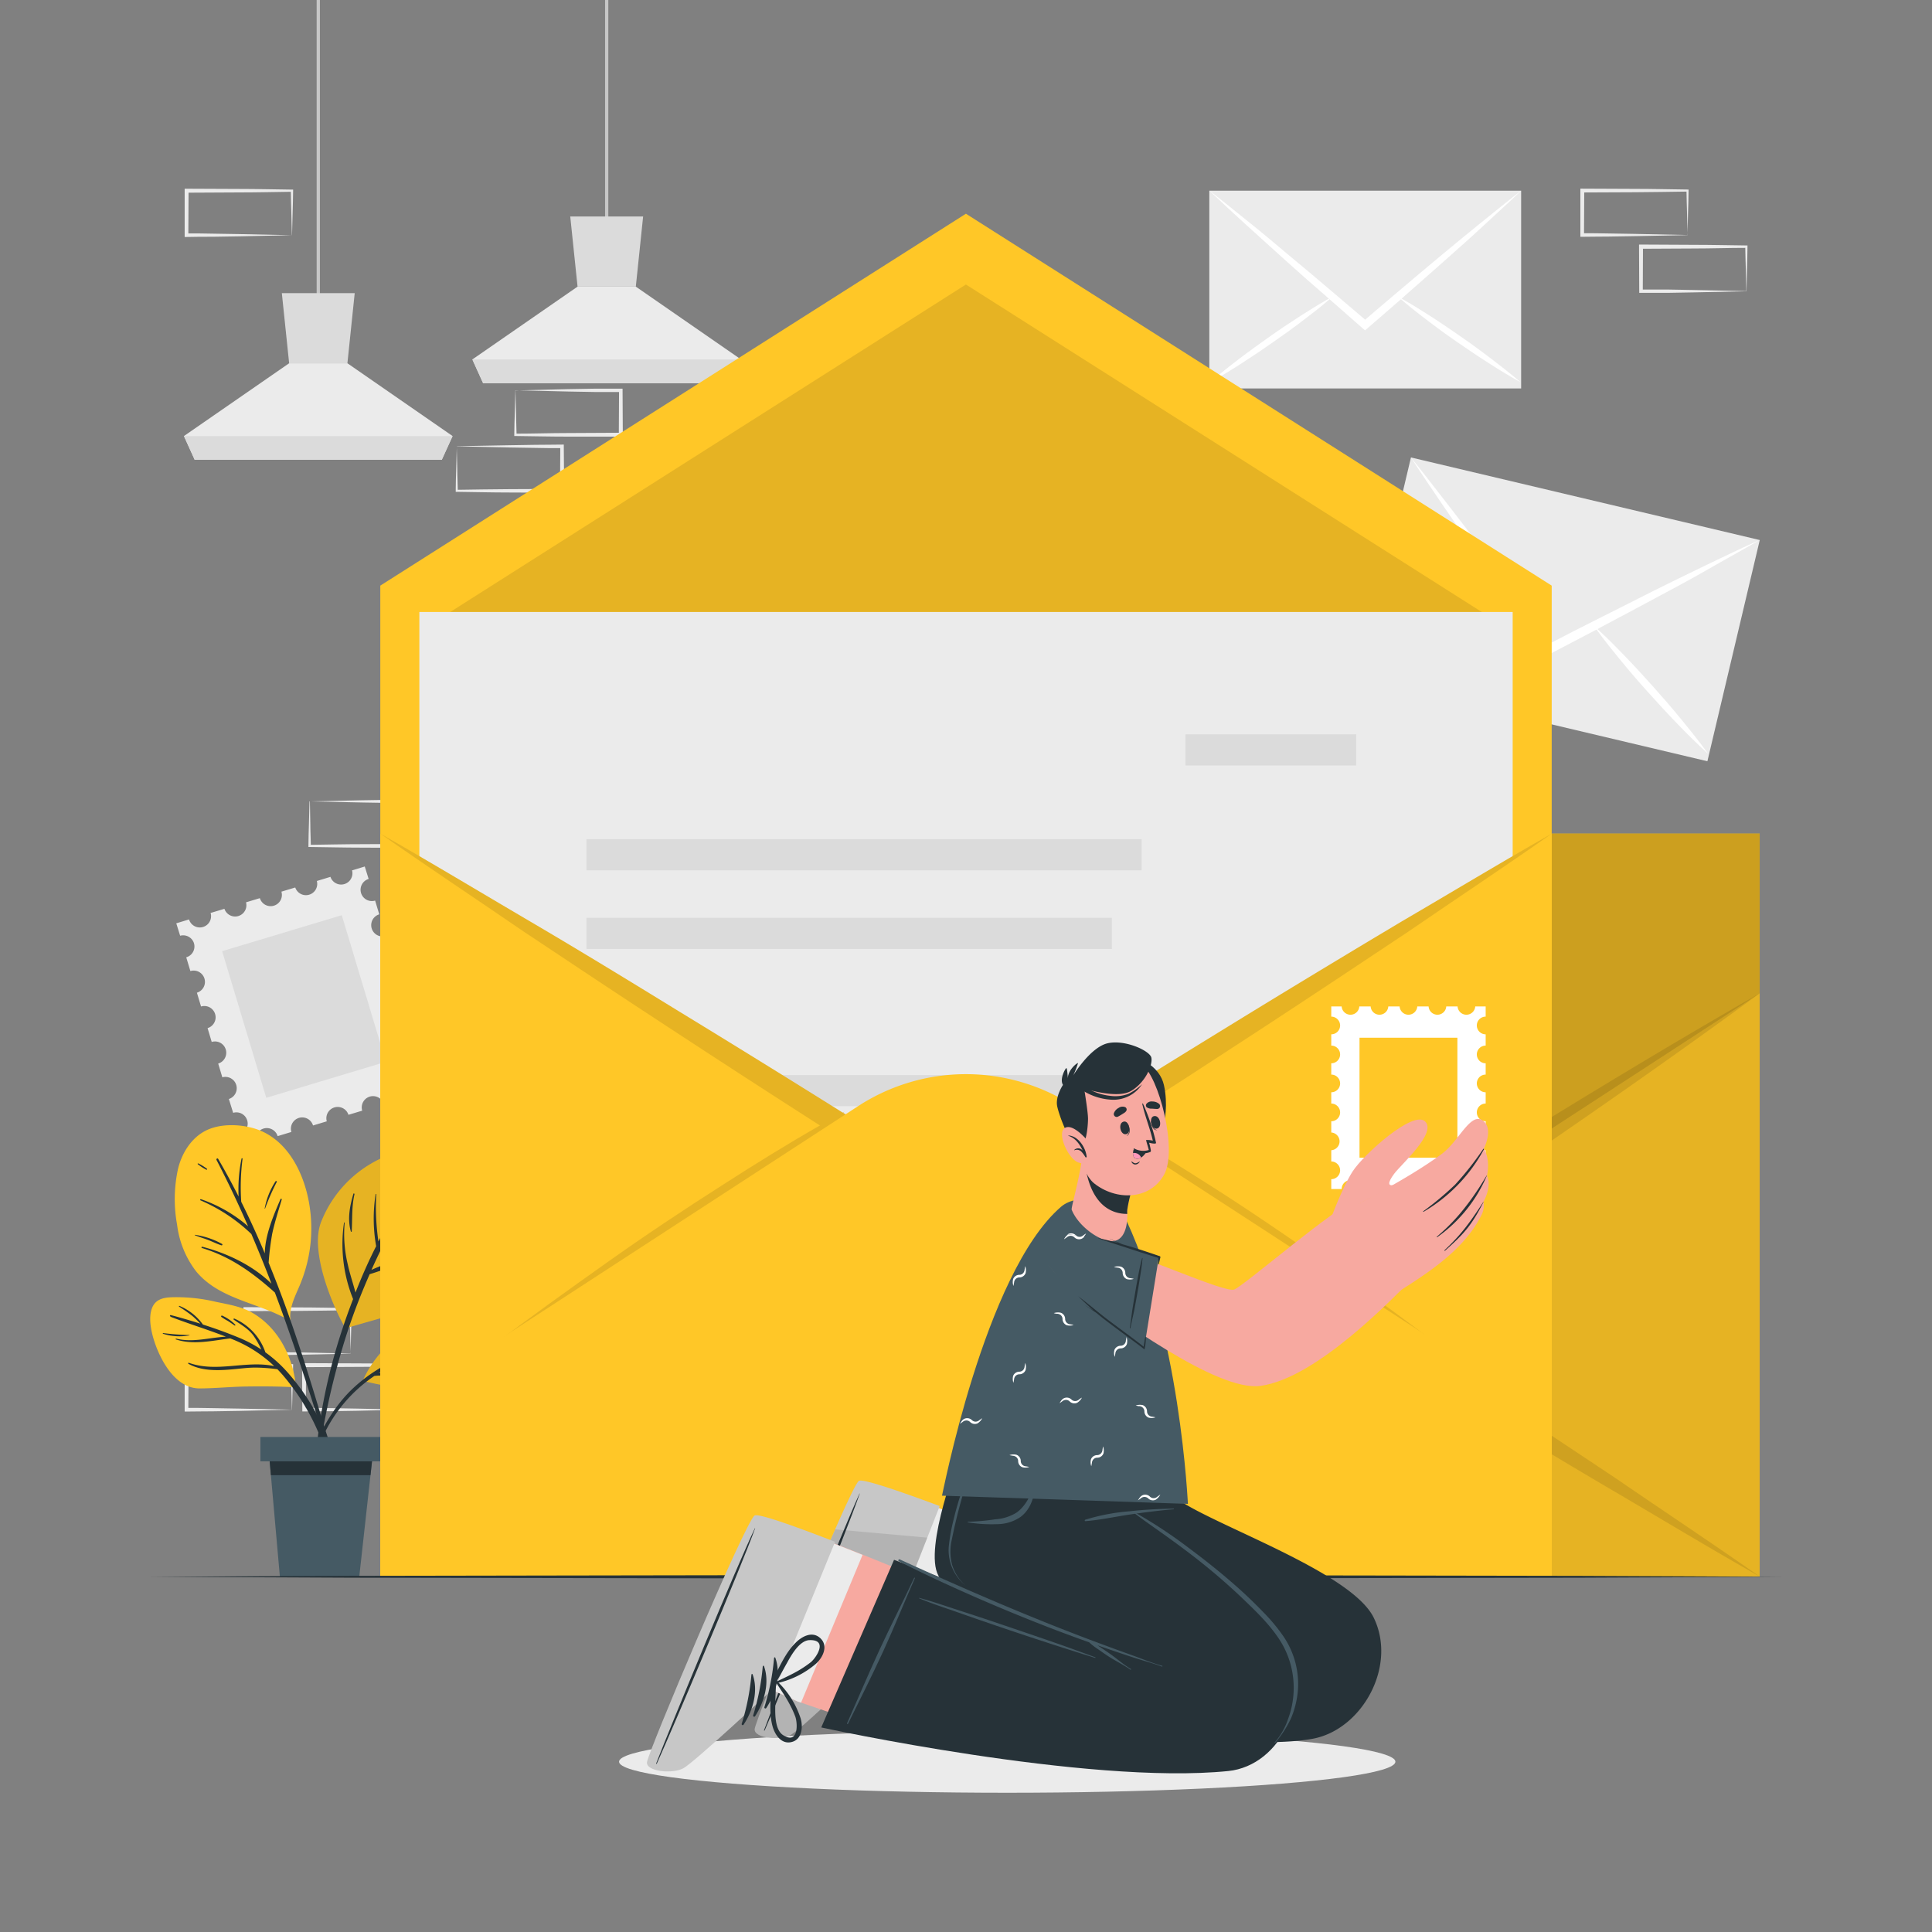 <svg xmlns="http://www.w3.org/2000/svg" viewBox="0 0 500 500"><rect x="0" y="0" width="500" height="500" fill="#808080" stroke="none"/><g id="freepik--background-complete--inject-2"><path d="M90.6,344.51c0-1.92-.11-3.82-.13-5.7l.28.28c-4.54.05-9.09.16-13.63.17l-13.63.06.51-.51,0,11.52-.46-.46c2.24,0,4.48,0,6.74.06L77,350l13.75.29Zm-13.36,6.1-6.86.12c-2.29,0-4.59,0-6.89.06H63v-.46L63,338.81v-.52h.52l13.63.07c4.54,0,9.09.11,13.63.17H91v.28c0,1.95-.09,3.9-.13,5.82l-.15,5.7Z" style="fill:#ebebeb"></path><path d="M75.4,359c-.05-1.92-.12-3.81-.14-5.7l.28.28c-4.54.06-9.08.17-13.63.17l-13.63.07.52-.52-.06,11.52-.46-.46c2.25,0,4.49,0,6.74.06l6.77.12,13.75.28ZM62,365.14l-6.86.11c-2.29.05-4.59,0-6.89.06h-.46v-.47l0-11.52v-.51h.52l13.63.06c4.55,0,9.09.12,13.63.17h.29v.27c0,2-.09,3.9-.13,5.82l-.15,5.7Z" style="fill:#ebebeb"></path><path d="M105.81,359c0-1.92-.12-3.81-.14-5.7l.29.28c-4.55.06-9.09.17-13.63.17l-13.63.07.51-.52-.06,11.52-.45-.46c2.24,0,4.48,0,6.73.06l6.78.12,13.75.28Zm-13.37,6.11-6.85.11c-2.29.05-4.6,0-6.89.06h-.46v-.47l-.06-11.52v-.51h.52l13.63.06c4.54,0,9.08.12,13.63.17h.28v.27c0,2-.09,3.9-.14,5.82l-.14,5.7Z" style="fill:#ebebeb"></path><path d="M451.81,359c-.05-1.92-.12-3.81-.14-5.7l.28.28c-4.54.06-9.09.17-13.63.17l-13.63.07.51-.52-.05,11.52-.46-.46c2.25,0,4.49,0,6.74.06l6.77.12,13.75.28Zm-13.37,6.11-6.86.11c-2.29.05-4.59,0-6.89.06h-.46v-.47l-.05-11.52v-.51h.52l13.63.06c4.54,0,9.09.12,13.63.17h.29v.27c0,2-.09,3.9-.13,5.82l-.15,5.7Z" style="fill:#ebebeb"></path><path d="M436.6,55c-.05-1.92-.12-3.81-.14-5.7l.28.28c-4.54.05-9.08.16-13.63.17l-13.63.06.52-.51-.06,11.52-.46-.46c2.25,0,4.49,0,6.74.06l6.78.11,13.74.29Zm-13.37,6.11-6.85.11c-2.3.05-4.6,0-6.9.06H409v-.46L409,49.34v-.52h.51l13.63.06c4.55,0,9.09.12,13.63.17H437v.28c0,1.95-.09,3.9-.14,5.82l-.15,5.7Z" style="fill:#ebebeb"></path><path d="M451.81,69.56c-.05-1.91-.12-3.81-.14-5.69l.28.28c-4.54,0-9.09.16-13.63.16l-13.63.07.51-.51-.05,11.51-.46-.45c2.25,0,4.49,0,6.74,0l6.77.12,13.75.28Zm-13.37,6.11-6.86.12c-2.29,0-4.59,0-6.89,0h-.46v-.47l-.05-11.51v-.52h.52l13.63.07c4.54,0,9.09.11,13.63.16h.29v.28c0,1.95-.09,3.89-.13,5.82L452,75.38Z" style="fill:#ebebeb"></path><path d="M75.4,55.05c-.05-1.92-.12-3.81-.14-5.7l.28.28c-4.54.06-9.08.17-13.63.17l-13.63.07.52-.52-.06,11.52-.46-.46c2.25,0,4.49,0,6.74.06l6.77.11,13.75.29ZM62,61.16l-6.86.11c-2.29,0-4.59,0-6.89.06h-.46v-.46l0-11.52v-.51h.52l13.63.06c4.55,0,9.09.12,13.63.17h.29v.28c0,2-.09,3.9-.13,5.82l-.15,5.7Z" style="fill:#ebebeb"></path><path d="M118.34,121.34c0,1.92.12,3.81.14,5.7l-.28-.28c4.54-.05,9.08-.16,13.63-.17l13.63-.06-.52.51.06-11.52.46.46c-2.25,0-4.49,0-6.74-.06l-6.77-.11-13.75-.29Zm13.37-6.11,6.86-.11c2.29-.05,4.59,0,6.89-.06h.45v.46L146,127v.52h-.51l-13.63-.06c-4.55,0-9.09-.12-13.63-.17h-.29V127c0-2,.08-3.9.13-5.82l.15-5.7Z" style="fill:#ebebeb"></path><path d="M133.55,106.82c0,1.91.12,3.81.14,5.69l-.29-.28c4.55,0,9.09-.16,13.63-.16l13.63-.07-.51.51.06-11.51.45.45c-2.24,0-4.48,0-6.73,0l-6.78-.12L133.4,101Zm13.37-6.11,6.85-.12c2.29,0,4.6,0,6.89,0h.46V101l.06,11.51V113h-.52L147,113c-4.54,0-9.08-.11-13.63-.16h-.28v-.28c0-2,.09-3.89.14-5.82l.14-5.69Z" style="fill:#ebebeb"></path><path d="M80.31,213.22c0,1.92.12,3.81.14,5.7l-.28-.28c4.54-.06,9.08-.17,13.63-.17l13.63-.07-.52.52L107,207.4l.46.46c-2.25,0-4.49,0-6.74-.06l-6.77-.11-13.75-.29Zm13.37-6.11,6.86-.11c2.29-.05,4.59,0,6.89-.06h.46v.46l0,11.52v.51h-.52l-13.63-.06c-4.55,0-9.09-.12-13.63-.17h-.29v-.28c0-2,.09-3.9.13-5.82l.15-5.7Z" style="fill:#ebebeb"></path><path d="M50.2,244.11a2.92,2.92,0,0,1-2,3.64l1.07,3.56a2.92,2.92,0,0,1,1.69,5.6l1.07,3.57a2.92,2.92,0,0,1,1.69,5.6l1.07,3.57a2.92,2.92,0,0,1,1.68,5.6l1.07,3.56a2.93,2.93,0,0,1,1.69,5.61L60.34,288a2.92,2.92,0,0,1,1.68,5.6l.94,3.11,3.29-1a2.92,2.92,0,1,1,5.6-1.68l3.56-1.08a2.92,2.92,0,1,1,5.6-1.68l3.56-1.07a2.93,2.93,0,0,1,5.61-1.69l3.56-1.07a2.92,2.92,0,1,1,5.6-1.68l3.57-1.08a2.92,2.92,0,0,1,5.6-1.68l3.29-1-.94-3.11a2.92,2.92,0,1,1-1.68-5.6l-1.07-3.56a2.93,2.93,0,0,1-1.69-5.61l-1.07-3.56a2.92,2.92,0,1,1-1.68-5.6l-1.07-3.56a2.92,2.92,0,1,1-1.69-5.6l-1.07-3.57a2.92,2.92,0,1,1-1.69-5.6l-1.07-3.56a2.92,2.92,0,1,1-1.68-5.6l-1-3.22-3.29,1a2.92,2.92,0,0,1-5.59,1.68L82,228a2.92,2.92,0,0,1-5.59,1.68l-3.58,1.08a2.91,2.91,0,0,1-5.58,1.68l-3.58,1.08a2.92,2.92,0,0,1-5.59,1.68l-3.58,1.07a2.91,2.91,0,0,1-5.58,1.68l-3.3,1,1,3.22A2.93,2.93,0,0,1,50.2,244.11Z" style="fill:#ebebeb"></path><rect x="62.53" y="240.65" width="32.33" height="39.63" transform="translate(229.06 487.24) rotate(163.26)" style="fill:#dbdbdb"></rect><rect x="374.07" y="111.3" width="58.83" height="92.77" transform="translate(157.11 514) rotate(-76.68)" style="fill:#ebebeb"></rect><path d="M455.4,139.74c-4.47,2.62-9,5.08-13.46,7.65s-9,5-13.52,7.4q-7.07,3.81-14.14,7.54l-.43.25-12.53,6.56-.62.3-.4-.54q-4.14-5.75-8.25-11.5c-.1-.12-.19-.26-.29-.4q-4.67-6.51-9.27-13.11c-2.93-4.18-5.85-8.41-8.75-12.65s-5.79-8.52-8.61-12.87c3.17,3.91,6.24,7.95,9.35,11.92s6.17,8,9.21,12.12q5.1,6.75,10.15,13.66s0,0,0,0l7.56,10.31c3.79-2,7.59-3.91,11.37-5.82,0,0,0,0,0,0C417.9,158,423,155.4,428,152.88c4.54-2.25,9.09-4.49,13.65-6.68S450.82,141.81,455.4,139.74Z" style="fill:#fff"></path><path d="M393.67,157.41c-.05,0-.08.05-.13.07l-1.71.86c-2.72,1.38-5.47,2.66-8.25,3.88-3.39,1.51-6.83,2.92-10.28,4.31s-6.92,2.67-10.43,3.9-7,2.41-10.64,3.41c3.31-1.75,6.68-3.32,10.07-4.82s6.85-2.92,10.29-4.31S379.52,162,383,160.8c2.8-1,5.63-1.93,8.49-2.77l2-.58Z" style="fill:#fff"></path><path d="M442.07,195.1c-2.77-2.5-5.41-5.14-8-7.81s-5.09-5.42-7.58-8.17-4.91-5.58-7.26-8.46c-1.93-2.33-3.82-4.7-5.61-7.14-.4-.52-.77-1-1.15-1.56,0,0-.05-.09-.09-.12l.12.1,1.53,1.42c2.18,2,4.27,4.14,6.34,6.28,2.59,2.67,5.09,5.41,7.57,8.18s4.91,5.58,7.26,8.46S439.9,192.06,442.07,195.1Z" style="fill:#fff"></path><rect x="312.97" y="49.35" width="80.7" height="51.18" style="fill:#ebebeb"></rect><path d="M393.67,49.35c-3.26,3.12-6.58,6.1-9.87,9.17s-6.62,6-10,9c-3.48,3.11-7,6.17-10.46,9.22l-.31.3-9.3,8.07-.46.38-.45-.38L343.58,77l-.33-.29c-3.5-3-7-6.11-10.47-9.23-3.32-3-6.64-6-9.95-9s-6.6-6.05-9.86-9.17c3.46,2.67,6.87,5.48,10.3,8.22S330.1,63.14,333.5,66q5.67,4.69,11.33,9.53l0,0c2.83,2.39,5.65,4.8,8.47,7.2,2.82-2.4,5.64-4.83,8.46-7.2,0,0,0,0,0,0q5.65-4.8,11.33-9.53,5.08-4.23,10.22-8.39C386.8,54.83,390.2,52,393.67,49.35Z" style="fill:#fff"></path><path d="M345,76.68s-.06.06-.1.08c-.42.37-.85.73-1.27,1.08-2,1.71-4.1,3.35-6.2,4.93-2.57,2-5.2,3.84-7.85,5.71s-5.32,3.65-8,5.39-5.48,3.46-8.33,5c2.45-2.14,5-4.14,7.56-6.09s5.21-3.85,7.84-5.71,5.34-3.66,8.06-5.41c2.17-1.39,4.38-2.76,6.63-4.05.52-.3,1.05-.59,1.58-.88Z" style="fill:#fff"></path><path d="M393.48,98.89c-2.85-1.56-5.62-3.27-8.33-5s-5.39-3.56-8.06-5.39-5.27-3.74-7.84-5.71c-2.1-1.58-4.17-3.21-6.18-4.92-.44-.36-.86-.72-1.29-1.09l-.09-.08a.45.45,0,0,0,.12.06l1.57.89c2.26,1.29,4.45,2.66,6.63,4.05,2.73,1.75,5.4,3.57,8.05,5.41s5.27,3.74,7.84,5.71S391,96.75,393.48,98.89Z" style="fill:#fff"></path><rect x="81.95" width="0.84" height="79.34" style="fill:#c7c7c7"></rect><polygon points="117.13 112.85 114.33 119 50.39 119 47.6 112.85 74.83 94.01 89.91 94.01 117.13 112.85" style="fill:#ebebeb"></polygon><polygon points="91.8 75.86 89.91 94.01 74.83 94.01 72.94 75.86 91.8 75.86" style="fill:#dbdbdb"></polygon><polygon points="117.13 112.86 114.33 119 50.39 119 47.6 112.86 117.13 112.86" style="fill:#dbdbdb"></polygon><rect x="156.59" width="0.84" height="59.51" style="fill:#c7c7c7"></rect><polygon points="191.77 93.02 188.97 99.17 125.03 99.17 122.25 93.02 149.47 74.18 164.55 74.18 191.77 93.02" style="fill:#ebebeb"></polygon><polygon points="166.44 56.03 164.55 74.18 149.47 74.18 147.58 56.03 166.44 56.03" style="fill:#dbdbdb"></polygon><polygon points="191.77 93.03 188.97 99.17 125.03 99.17 122.24 93.03 191.77 93.03" style="fill:#dbdbdb"></polygon></g><g id="freepik--Plant--inject-2"><path d="M80.18,312.54a37.73,37.73,0,0,1-.74,14.51,39.51,39.51,0,0,1-2.22,6.41c-1.15,2.65-2.36,5.24-2.07,8.15.28.18-.68.15-.71-.13-7.76-4.42-17.71-5.23-23.68-12.45a24.74,24.74,0,0,1-4.93-12.09,36.61,36.61,0,0,1,.28-14.6c1-3.94,3.33-7.73,7-9.66S62,290.86,66,292.1C74.64,294.8,79,304.15,80.18,312.54Z" style="fill:#FFC727"></path><path d="M84.16,370q-1.59-5.3-3.2-10.58c-2.13-6.9-4.35-13.77-6.79-20.56q-2.2-6.09-4.65-12.08a73.48,73.48,0,0,1,.93-7.5c.65-3,1.59-5.91,2.47-8.86,0-.18-.24-.27-.32-.1-1.74,4.05-4,9.24-4.07,14.05q-2.84-6.78-6.1-13.35a57.51,57.51,0,0,1,.34-11.12.13.13,0,0,0-.26-.05,39.7,39.7,0,0,0-.76,9.81c-1.67-3.29-3.42-6.54-5.29-9.74-.17-.29-.57,0-.42.29q4.37,8.42,8.16,17.15a37.13,37.13,0,0,0-12.17-7c-.19-.07-.34.21-.14.29a44.24,44.24,0,0,1,13.16,8.71q2.73,6.38,5.21,12.86c-4.85-4.76-11.5-7.89-17.92-9.57-.22,0-.28.28-.07.34,7.44,2.24,13.22,6.46,18.87,11.52.66,1.75,1.3,3.5,1.94,5.26q3.58,10,6.84,20.06,1.58,4.85,3.08,9.69c1.09,3.48,1.94,7.15,3.35,10.51.13.32.71.25.64-.13A99.82,99.82,0,0,0,84.16,370Z" style="fill:#263238"></path><path d="M71.29,305.75a19.13,19.13,0,0,0-2.79,7c0,.06.08.1.11,0a59.37,59.37,0,0,1,3-6.83C71.75,305.69,71.42,305.55,71.29,305.75Z" style="fill:#263238"></path><path d="M57.45,321.92a20.27,20.27,0,0,0-7-2.35c-.07,0-.11.09,0,.11,1.12.47,2.29.79,3.43,1.23s2.24,1,3.39,1.37A.2.2,0,0,0,57.45,321.92Z" style="fill:#263238"></path><path d="M53.55,302.47a13.37,13.37,0,0,0-2.24-1.38.12.12,0,0,0-.13.19,13.52,13.52,0,0,0,2.21,1.44C53.53,302.8,53.69,302.56,53.55,302.47Z" style="fill:#263238"></path><path d="M106.34,338.9c-5.59,1.65-11.21,3.19-16.8,4.83-.48.14-9.93-18-6.51-27.28a30.41,30.41,0,0,1,19-18c4-1.35,8.89-2.49,13.11-1.56,3.75.83,6.4,3.89,7.61,7.42,1.66,4.79,1.11,10.5.21,15.4a26.91,26.91,0,0,1-5.5,12.56C114.48,335.77,110.69,337.6,106.34,338.9Z" style="fill:#FFC727"></path><path d="M106.34,338.9c-5.59,1.65-11.21,3.19-16.8,4.83-.48.14-9.93-18-6.51-27.28a30.41,30.41,0,0,1,19-18c4-1.35,8.89-2.49,13.11-1.56,3.75.83,6.4,3.89,7.61,7.42,1.66,4.79,1.11,10.5.21,15.4a26.91,26.91,0,0,1-5.5,12.56C114.48,335.77,110.69,337.6,106.34,338.9Z" style="opacity:0.1"></path><path d="M114.44,321.69a73.13,73.13,0,0,1-11,4.31,47.06,47.06,0,0,0-7.31,2.65c2.36-5.26,5-10.41,7.69-15.51A25.14,25.14,0,0,0,114,307.91a.16.16,0,0,0-.2-.24,50.27,50.27,0,0,1-9.56,4.79q1.13-2.06,2.26-4.11c.22-.38-.31-.76-.56-.39a117.8,117.8,0,0,0-8,13.33,61.46,61.46,0,0,1-.57-12.21.08.08,0,0,0-.16,0,40.63,40.63,0,0,0,.14,13.43c-2,3.91-3.75,7.92-5.35,12-.64-2.44-1.47-4.84-2-7.3a33.31,33.31,0,0,1-.8-10.76c0-.1-.15-.11-.17,0a38,38,0,0,0,2.35,19.75c-.94,2.44-1.83,4.89-2.64,7.35a146.1,146.1,0,0,0-7.42,38.77.24.24,0,0,0,.47,0A192.23,192.23,0,0,1,90.14,344c1.62-4.87,3.49-9.6,5.53-14.24,3.3-1,6.59-2.3,9.83-3.43a30.57,30.57,0,0,0,9.06-4.44C114.67,321.8,114.55,321.63,114.44,321.69Z" style="fill:#263238"></path><path d="M119.65,316.43c-3.42,1.22-6.66,2.92-10.07,4.15-.16.06-.07.31.09.28,3.61-.75,7.2-1.86,10.11-4.23C119.89,316.54,119.77,316.39,119.65,316.43Z" style="fill:#263238"></path><path d="M91.74,309.06c0-.18-.22-.29-.28-.1-.93,3.15-1.58,6.49-.67,9.71a.12.12,0,0,0,.24,0C91.2,315.41,91,312.26,91.74,309.06Z" style="fill:#263238"></path><path d="M105.86,301.78a8.4,8.4,0,0,0-1.48,5.36c0,.12.2.19.23.05.42-1.81,1.11-3.45,1.67-5.2A.24.24,0,0,0,105.86,301.78Z" style="fill:#263238"></path><path d="M39.86,346.88c1.64,5.2,5.54,12.39,11.7,12.44,4,0,8-.43,12-.49,4.29-.06,8.59-.05,12.87.2.35,0-.52-12.85-10.83-19.11-2.88-1.76-6.42-2.31-9.69-3a44.26,44.26,0,0,0-11.46-1.19c-2.37.09-4.34.59-5.18,3S39.08,344.41,39.86,346.88Z" style="fill:#FFC727"></path><path d="M44.3,340.37c2.51.65,5,1.39,7.55,2.19a24.91,24.91,0,0,0-2.08-2,40.54,40.54,0,0,0-3.43-2.4c-.09-.07,0-.25.09-.2a14.06,14.06,0,0,1,6.08,4.83c3.13,1,6.24,2.13,9.23,3.36a34.79,34.79,0,0,1,5.9,3.11,23.23,23.23,0,0,0-2.13-3.72c-1.37-1.77-3.22-2.76-5-4a.16.16,0,0,1,.17-.28,14.71,14.71,0,0,1,8,8.72,34.74,34.74,0,0,1,5.85,5.31c6.82,7.75,12.19,18.06,12.21,28.58,0,.25-.4.32-.45.06a58.3,58.3,0,0,0-13-27.94c-.49-.57-1-1.11-1.5-1.64a46.23,46.23,0,0,0-5.64-.42c-2.19,0-4.37.33-6.56.5-3.59.3-7.57.34-10.82-1.47-.14-.08-.05-.33.11-.27,7.24,2.63,14.83-.71,22.09.86a33.81,33.81,0,0,0-10.7-6.9l-.67-.27c-4.64.56-9.55,1.77-14.07.26a.11.11,0,0,1,.06-.21c4.37,1.09,8.56-.28,12.87-.5-4.69-1.83-9.48-3.29-14.19-5.1C43.88,340.63,43.87,340.26,44.3,340.37Z" style="fill:#263238"></path><path d="M42.25,345a63.86,63.86,0,0,0,6.76.51c.05,0,.07.08,0,.09a14,14,0,0,1-6.83-.43C42.09,345.09,42.14,344.93,42.25,345Z" style="fill:#263238"></path><path d="M57.52,340.49a11,11,0,0,1,3.35,2.32c.12.11,0,.32-.17.22-.57-.41-1.15-.8-1.74-1.18a16,16,0,0,1-1.63-1A.2.2,0,0,1,57.52,340.49Z" style="fill:#263238"></path><path d="M93.93,357.23c-.08.17.17.33.26.15h0a.21.21,0,0,0,.16.1,104.11,104.11,0,0,0,12.6,2.2c3.41.3,7.34.49,10.32-1.49,4-2.68,6.71-9.84,4.52-14.4-2.59-5.41-10.38-2.47-14.29-.55A28.74,28.74,0,0,0,93.93,357.23Z" style="fill:#FFC727"></path><path d="M93.93,357.23c-.08.17.17.33.26.15h0a.21.21,0,0,0,.16.1,104.11,104.11,0,0,0,12.6,2.2c3.41.3,7.34.49,10.32-1.49,4-2.68,6.71-9.84,4.52-14.4-2.59-5.41-10.38-2.47-14.29-.55A28.74,28.74,0,0,0,93.93,357.23Z" style="opacity:0.1"></path><path d="M90.9,359.73A40.6,40.6,0,0,1,98.43,354a25.67,25.67,0,0,1,7.62-7.77c.15-.1.28.13.14.24a34.87,34.87,0,0,0-6.43,6.76,71.09,71.09,0,0,1,9.44-4.29,12.47,12.47,0,0,1,5.07-5.08s.09,0,0,.07a20.84,20.84,0,0,0-4.58,4.8c1.92-.72,3.86-1.38,5.79-2,.18-.06.24.2.08.27-3.45,1.34-7,2.76-10.38,4.4a39.86,39.86,0,0,0,12.57,0c.11,0,.16.15,0,.18a24.77,24.77,0,0,1-13.34.2,62.16,62.16,0,0,0-6.33,3.55,15.63,15.63,0,0,1,5.12.41,38.3,38.3,0,0,0,9,1c.12,0,.15.18,0,.2-5.21.9-10.14-1.47-15.31-.85a38.16,38.16,0,0,0-13.23,15.47c-2.17,4.42-3.35,9.11-5.11,13.69a.17.17,0,0,1-.32-.09C79.85,376.1,84.33,366.16,90.9,359.73Z" style="fill:#263238"></path><path d="M106.63,347.36a5.91,5.91,0,0,1,1.33-1.62,5.22,5.22,0,0,1,1.54-1.15s.08.05,0,.09c-.43.48-1,.84-1.48,1.3s-.85,1-1.32,1.48A.08.08,0,0,1,106.63,347.36Z" style="fill:#263238"></path><path d="M115.22,350.16c.78-.19,1.6-.18,2.38-.34a22.74,22.74,0,0,0,2.31-.69.09.09,0,0,1,.07.17,7.68,7.68,0,0,1-4.76,1.1C115.1,350.38,115.11,350.19,115.22,350.16Z" style="fill:#263238"></path><polygon points="69.42 374.01 70.11 381.78 72.43 408.01 92.98 408.01 95.88 381.78 96.74 374.01 69.42 374.01" style="fill:#455a64"></polygon><polygon points="69.42 374.01 70.11 381.78 95.88 381.78 96.74 374.01 69.42 374.01" style="fill:#263238"></polygon><rect x="67.39" y="371.89" width="31.38" height="6.3" transform="translate(166.16 750.08) rotate(180)" style="fill:#455a64"></rect></g><g id="freepik--Shadow--inject-2"><ellipse cx="260.67" cy="455.93" rx="100.46" ry="8.03" style="fill:#ebebeb"></ellipse></g><g id="freepik--Envelope--inject-2"><rect x="152.24" y="215.75" width="303.17" height="192.26" style="fill:#FFC727"></rect><g style="opacity:0.1"><rect x="152.24" y="215.75" width="303.17" height="192.26"></rect></g><path d="M152.24,215.75H455.4v41.32L331.73,337.51a51.15,51.15,0,0,1-55.78,0L152.24,257.07Z" style="fill:#FFC727"></path><path d="M152.24,215.75H455.4v41.32L331.73,337.51a51.15,51.15,0,0,1-55.78,0L152.24,257.07Z" style="opacity:0.2"></path><g style="opacity:0.1"><path d="M418.34,382.7c12.34,8.47,24.82,16.71,37.06,25.31-13-7.37-25.81-15.11-38.7-22.67S391,370,378.28,362.12q-19.84-12.09-39.67-24.5l-1.69,1.11a79.23,79.23,0,0,1-10,5.89A53.92,53.92,0,0,1,292,348.45a60.93,60.93,0,0,1-11.25-3.84,78.53,78.53,0,0,1-10-5.89l-1.66-1.09Q249.26,350,229.36,362.17,210.24,373.84,191,385.34c-12.93,7.56-25.72,15.3-38.74,22.67,12.24-8.6,24.72-16.84,37.06-25.31q18.64-12.42,37.42-24.77,18.41-12,36.87-23.89l-2.1-1.41-18.4-12.3-9.19-6.16-9.15-6.23c-24.42-16.58-48.68-33.39-72.51-50.87,25.64,14.69,50.85,30,75.91,45.64l9.4,5.83,9.36,5.91,18.71,11.83c1.68,1.05,3.34,2.12,5,3.19l4.31,2.78c.45.3.9.59,1.34.86a62.46,62.46,0,0,0,7.74,4.4,52.23,52.23,0,0,0,9.67,3.21,53.1,53.1,0,0,0,10.13,1.06,47.27,47.27,0,0,0,19.82-4.25,64,64,0,0,0,7.75-4.41c.44-.27.88-.56,1.33-.85l4.26-2.75c1.68-1.08,3.36-2.16,5.06-3.22,12.48-7.86,24.89-15.84,37.46-23.57,25.06-15.6,50.27-31,75.9-45.66-23.83,17.47-48.09,34.29-72.51,50.87-12.16,8.35-24.49,16.47-36.73,24.69-.7.47-1.4.94-2.11,1.4q18.52,11.88,36.92,24C393.44,366.13,405.91,374.42,418.34,382.7Z"></path></g><polygon points="401.58 408.01 98.42 408.01 98.42 151.56 249.98 55.31 401.58 151.56 401.58 408.01" style="fill:#FFC727"></polygon><polygon points="385.84 407.54 114.16 407.54 114.16 159.88 249.98 73.63 385.84 159.88 385.84 407.54" style="opacity:0.1"></polygon><rect x="108.53" y="158.38" width="282.95" height="249.01" style="fill:#ebebeb"></rect><rect x="151.77" y="217.19" width="143.68" height="8.06" transform="translate(447.22 442.43) rotate(180)" style="fill:#dbdbdb"></rect><rect x="306.81" y="190.04" width="44.18" height="8.06" transform="translate(657.79 388.14) rotate(180)" style="fill:#dbdbdb"></rect><rect x="151.77" y="237.53" width="135.96" height="8.06" transform="translate(439.51 483.12) rotate(180)" style="fill:#dbdbdb"></rect><rect x="151.77" y="278.22" width="199.21" height="8.06" transform="translate(502.75 564.51) rotate(180)" style="fill:#dbdbdb"></rect><rect x="151.77" y="298.57" width="199.21" height="8.06" transform="translate(502.75 605.2) rotate(180)" style="fill:#dbdbdb"></rect><rect x="151.77" y="318.91" width="199.21" height="8.06" transform="translate(502.75 645.89) rotate(180)" style="fill:#dbdbdb"></rect><rect x="151.77" y="339.26" width="199.21" height="8.06" transform="translate(502.75 686.58) rotate(180)" style="fill:#dbdbdb"></rect><path d="M401.58,215.75V408H98.42V215.75c13,7.38,25.81,15.12,38.7,22.68s25.67,15.38,38.42,23.21q21.3,13,42.57,26.32c.14-.09.32-.18.45-.27-.13.09-.22.22-.36.31q15.92,9.92,31.82,19.9c10.57-6.65,21.17-13.34,31.78-19.9-.14-.09-.23-.22-.36-.31a1.87,1.87,0,0,0,.45.22q21.24-13.25,42.57-26.31,19.13-11.69,38.38-23.17C375.77,230.87,388.56,223.13,401.58,215.75Z" style="fill:#FFC727"></path><g style="opacity:0.1"><path d="M401.58,215.75c-12.24,8.61-24.72,16.85-37.06,25.32-12.43,8.28-24.9,16.57-37.42,24.76q-19.61,12.84-39.29,25.45c-.41.28-.77.55-1.18.82q-17.42,11.13-34.92,22.26L250,315.41l-1.69-1.05q-17.47-11.13-34.87-22.3c-.41-.23-.82-.5-1.23-.78q-19.74-12.63-39.34-25.49c-12.47-8.15-24.94-16.44-37.37-24.72-12.34-8.47-24.82-16.71-37.06-25.32,13,7.38,25.81,15.12,38.7,22.68s25.67,15.38,38.42,23.21q21.3,13,42.57,26.32s0,0,.09,0q15.92,9.92,31.82,19.9c10.57-6.65,21.17-13.34,31.78-19.9.05-.09.05-.09.09-.09q21.24-13.25,42.57-26.31,19.13-11.69,38.38-23.17C375.77,230.87,388.56,223.13,401.58,215.75Z"></path><path d="M218.56,287.69c-.13.09-.22.22-.36.31-1.59,1.37-3.19,2.74-4.78,4.06-7.6,6.42-15.39,12.56-23.31,18.53C180.46,318,170.58,325,160.65,332s-20,13.7-30.23,20.26-20.58,13-31.27,18.85c9.19-8.06,18.75-15.57,28.4-22.9S147.13,333.8,157,326.79s20-13.75,30.28-20.3c8.15-5.24,16.43-10.38,24.9-15.21,2-1.14,3.91-2.23,5.92-3.32C218.25,287.87,218.43,287.78,218.56,287.69Z"></path><path d="M400.85,371.14c-10.69-5.88-21.07-12.3-31.27-18.85S349.32,338.9,339.3,332,319.5,318,309.85,310.59c-7.88-6-15.67-12.07-23.22-18.49-1.64-1.36-3.24-2.73-4.83-4.1-.14-.09-.23-.22-.36-.31a1.87,1.87,0,0,0,.45.22c2,1.14,4,2.23,5.92,3.37,8.47,4.83,16.71,10,24.9,15.21C323,313,333,319.87,342.94,326.79s19.81,14.07,29.46,21.45S391.66,363.08,400.85,371.14Z"></path></g><path d="M401.58,408H98.42V366.7l123.67-80.44a51.17,51.17,0,0,1,55.78,0L401.58,366.7Z" style="fill:#FFC727"></path></g><g id="freepik--Floor--inject-2"><polygon points="38.37 408.07 91.28 407.83 144.18 407.74 250 407.57 355.82 407.74 408.73 407.83 461.63 408.07 408.73 408.32 355.82 408.4 250 408.57 144.18 408.4 91.28 408.31 38.37 408.07" style="fill:#263238"></polygon></g><g id="freepik--Character--inject-2"><path d="M195.9,446.65c-.18,2.33,6.48,3,9.26,1.49a63.87,63.87,0,0,0,6.4-5.27c6.68-5.9,15.9-14.53,15.9-14.53l6.84,3.07,33.39,11.12,14.08-36.44s-16.15-6.83-31.52-12.95l-6.95-2.74-.42-.16c-10.31-4-18.85-7-19.73-6.35C220.79,385.53,196.08,444.3,195.9,446.65Z" style="fill:#f7a9a0"></path><path d="M195.9,446.64c-.18,2.34,6.48,3,9.26,1.5a63.87,63.87,0,0,0,6.4-5.27c6.68-5.89,15.91-14.53,15.91-14.53l6.83,3.07,1.11.37,15.34-38.45-.49-.2-7-2.72c-.14-.07-.29-.12-.42-.17-10.31-4-18.85-7-19.73-6.35C220.79,385.53,196.08,444.3,195.9,446.64Z" style="fill:#ebebeb"></path><path d="M195.31,447.5c.14-2.39,24.56-62.54,26.95-64.24.89-.66,9.86,2.39,20.6,6.38l.33.13-15.32,39-.65-.29s-19.64,18.85-22.46,20.44S195.15,449.89,195.31,447.5Z" style="fill:#c7c7c7"></path><path d="M197.92,447.77c4.36-10,21-50.94,24.57-61.2,0-.08,0-.1-.06,0-4.54,9.85-20.87,50.89-24.68,61.15C197.67,447.92,197.82,448,197.92,447.77Z" style="fill:#263238"></path><path d="M226,433c2.36-3.69,3.73-8.82,2.13-13-.06-.16-.3-.07-.31.07a59.94,59.94,0,0,1-2.32,12.73A.28.28,0,0,0,226,433Z" style="fill:#263238"></path><path d="M223.1,435.21c2.37-3.69,3.74-8.82,2.13-13-.06-.17-.29-.08-.3.07A61.35,61.35,0,0,1,222.61,435,.27.27,0,0,0,223.1,435.21Z" style="fill:#263238"></path><path d="M220.2,437.38c2.36-3.69,3.73-8.81,2.13-13-.06-.16-.3-.07-.31.08a59.85,59.85,0,0,1-2.32,12.72A.28.28,0,0,0,220.2,437.38Z" style="fill:#263238"></path><path d="M232.61,441.75c2.79-.69,3-4,2.28-6.24a23,23,0,0,0-6.64-9.85.12.12,0,0,0-.19,0,.53.53,0,0,0-.75.43c-.11,3.79-.71,7.82.34,11.54C228.26,439.83,230,442.41,232.61,441.75Zm-4.3-9.85c0-1.87.12-3.72.06-5.59a67.52,67.52,0,0,1,3.75,5.85,22.76,22.76,0,0,1,1.43,3c.6,1.62,1,7.26-3.1,4.78C228.19,438.61,228.3,434.12,228.31,431.9Z" style="fill:#263238"></path><path d="M233.41,415.94c-2.74,2.72-4.2,6.53-6,9.89a.53.53,0,0,0,.44.74.13.13,0,0,0,.15.12,23,23,0,0,0,10.62-5.33c1.73-1.59,3.17-4.58,1.07-6.56S235,414.35,233.41,415.94Zm3.57-.65c4.79-.15,1.68,4.57.36,5.69a25.17,25.17,0,0,1-2.74,1.95,66.51,66.51,0,0,1-6.14,3.24c1-1.59,1.79-3.26,2.69-4.89C232.23,419.34,234.35,415.38,237,415.29Z" style="fill:#263238"></path><path d="M195.31,447.5c-.16,2.39,6.64,3,9.45,1.41s22.46-20.44,22.46-20.44l.65.29L240,397.94l-23.85-2.14C208.14,414,195.41,445.78,195.31,447.5Z" style="opacity:0.1"></path><path d="M240.37,438.15S313,454.81,339.66,450c12.78-2.3,22-18.74,15.86-31.34-5.73-11.75-40.77-23.68-50.67-30.59-3.12-2.17-2.78-10.76-2.78-10.76l-26-.35s-9.26,14.73-5.34,21.9a2.33,2.33,0,0,0,.23.35l-11.73-4.46Z" style="fill:#263238"></path><path d="M256.44,418.52c2.89-6.29,6.07-12.43,9-18.69.06-.12.25-.06.2.07-2.78,6.31-5.34,12.7-8.23,19s-6,12.44-9.07,18.66c-.07.16-.33.07-.26-.09C250.89,431.14,253.56,424.78,256.44,418.52Z" style="fill:#455a64"></path><path d="M270.77,399.51c1.8,1.05,3.51,2.26,5.25,3.38s3.44,2.21,5.2,3.25c3.55,2.11,7.18,4.09,10.86,6A184.76,184.76,0,0,0,315,422c4.37,1.54,8.8,3,13.3,4.16.1,0,0,.17,0,.15-3.28-.79-6.56-1.56-9.8-2.47,1.72,1.08,3.41,2.21,5.11,3.31a.08.08,0,1,1-.08.13c-1.87-1.13-3.76-2.21-5.62-3.37a.18.18,0,0,1-.05-.26c-.55-.16-1.11-.31-1.66-.48-4-1.24-8-2.64-11.87-4.21a146.1,146.1,0,0,1-22.19-11.22q-3-1.86-5.9-3.82a54,54,0,0,1-5.6-4.14C270.45,399.63,270.63,399.43,270.77,399.51Z" style="fill:#455a64"></path><path d="M168,455.56c-.18,2.33,6.48,3,9.26,1.49a64.09,64.09,0,0,0,6.41-5.26c6.67-5.9,15.89-14.54,15.89-14.54l6.84,3.08,32.39,11.08L253.91,415s-16.15-6.84-31.52-13c-2.36-.94-4.69-1.85-6.95-2.73l-.42-.16c-10.31-4-18.85-7-19.73-6.35C192.93,394.45,168.22,453.22,168,455.56Z" style="fill:#f7a9a0"></path><path d="M168,455.56c-.18,2.33,6.48,3,9.26,1.49a64.41,64.41,0,0,0,6.41-5.26c6.66-5.9,15.9-14.54,15.9-14.54l6.83,3.08.91.32,15.92-38.25-.88-.35q-3.54-1.41-6.95-2.73c-.15-.05-.28-.11-.42-.17-10.31-4-18.85-7-19.73-6.34C192.93,394.44,168.22,453.22,168,455.56Z" style="fill:#ebebeb"></path><path d="M167.43,456.09c.18-2.39,25.43-62.2,27.84-63.86.9-.65,9.83,2.52,20.51,6.66l.33.13-15.85,38.77-.65-.29s-19.91,18.57-22.75,20.12S167.25,458.47,167.43,456.09Z" style="fill:#c7c7c7"></path><path d="M170,456.39c4.5-10,21.72-50.65,25.42-60.85,0-.09,0-.11-.07,0-4.68,9.79-21.57,50.6-25.52,60.81C169.79,456.54,169.94,456.6,170,456.39Z" style="fill:#263238"></path><path d="M198.33,442c2.42-3.65,3.86-8.76,2.31-13-.06-.16-.29-.07-.31.07a59.64,59.64,0,0,1-2.49,12.69A.27.27,0,0,0,198.33,442Z" style="fill:#263238"></path><path d="M195.4,444.18c2.41-3.66,3.85-8.77,2.31-13-.06-.17-.3-.08-.31.07A60.54,60.54,0,0,1,194.9,444,.28.28,0,0,0,195.4,444.18Z" style="fill:#263238"></path><path d="M192.46,446.31c2.42-3.65,3.86-8.76,2.31-13-.06-.16-.29-.07-.3.07a60.29,60.29,0,0,1-2.5,12.69A.27.27,0,0,0,192.46,446.31Z" style="fill:#263238"></path><path d="M204.81,450.85c2.8-.65,3.06-4,2.37-6.2a22.93,22.93,0,0,0-6.51-9.95.11.11,0,0,0-.18,0,.54.54,0,0,0-.76.42c-.17,3.78-.82,7.81.18,11.54C200.49,448.87,202.16,451.47,204.81,450.85Zm-4.16-9.91c0-1.86.17-3.72.14-5.58,1.26,1.94,2.6,3.82,3.67,5.89a24.69,24.69,0,0,1,1.38,3.06c.58,1.64.89,7.27-3.17,4.74C200.44,447.65,200.6,443.16,200.65,440.94Z" style="fill:#263238"></path><path d="M206,425.05c-2.77,2.68-4.29,6.47-6.09,9.81a.53.53,0,0,0,.44.74.11.11,0,0,0,.14.12,23,23,0,0,0,10.7-5.17c1.75-1.57,3.23-4.54,1.16-6.54S207.58,423.49,206,425.05Zm3.59-.59c4.78-.09,1.61,4.58.28,5.69a27.64,27.64,0,0,1-2.76,1.91c-2,1.22-4.1,2.14-6.19,3.16,1-1.59,1.83-3.24,2.76-4.86C204.74,428.43,206.91,424.5,209.55,424.46Z" style="fill:#263238"></path><path d="M293.13,377.14l-44.71-.67s-9.49,24.13-5.56,31.31S288,425.21,288,425.21l-56.62-21.53-18.84,43.38s68.84,15,105.35,11.28c13.7-1.4,22.3-19.29,14.27-33C323.69,410.83,293.05,391,293.05,391Z" style="fill:#263238"></path><path d="M232.83,403.56c17.33,7.92,34.81,15.49,52.69,22.09q3.72,1.38,7.46,2.72c2.58.93,5.15,2,7.79,2.74.13,0,.06.24-.06.2-2.28-.86-4.65-1.47-7-2.23s-4.52-1.49-6.77-2.27l-2.91-1,.59.4c.89.59,1.78,1.19,2.66,1.81,1.81,1.27,3.49,2.78,5.39,3.91.11.07,0,.26-.11.18-1.81-1.28-3.84-2.24-5.7-3.45-.9-.59-1.77-1.2-2.65-1.82a17.46,17.46,0,0,1-2.33-1.8q-4.28-1.53-8.52-3.13-13.35-5.1-26.38-11c-4.85-2.19-9.66-4.47-14.4-6.89C232.37,403.88,232.57,403.45,232.83,403.56Z" style="fill:#455a64"></path><path d="M227.58,427.06c2.9-6.29,6.07-12.44,9-18.7.05-.12.25-.05.19.07-2.78,6.31-5.34,12.71-8.23,19s-6,12.45-9.07,18.67c-.07.16-.33.07-.26-.1C222,439.67,224.7,433.32,227.58,427.06Z" style="fill:#455a64"></path><path d="M293.86,391.5A123,123,0,0,1,308,400.87c4.48,3.33,8.83,6.84,13,10.59,2.09,1.89,4.11,3.86,6.06,5.89a45.57,45.57,0,0,1,5.14,6.21,21.89,21.89,0,0,1,3.71,13.64,23.39,23.39,0,0,1-1.78,7.46,27.34,27.34,0,0,1-4.14,6.39c-.06.08-.18,0-.11-.11a17.59,17.59,0,0,0,3.49-6.12,22.67,22.67,0,0,0,1.39-6.51,22.9,22.9,0,0,0-3.13-13.17c-2.75-4.55-6.78-8.33-10.62-12a163,163,0,0,0-12.43-10.59q-3.64-2.79-7.38-5.45c-2.49-1.79-5-3.5-7.46-5.36A.16.16,0,0,1,293.86,391.5Z" style="fill:#455a64"></path><path d="M280.86,393.3a52.71,52.71,0,0,1,11.43-2.18c3.81-.43,7.62-.63,11.46-.69.1,0,.09.15,0,.16-3.88.34-7.76.83-11.61,1.41s-7.47,1.37-11.23,1.67C280.68,393.69,280.68,393.37,280.86,393.3Z" style="fill:#455a64"></path><path d="M250.46,393.83a56.56,56.56,0,0,0,7.12-.64,11.72,11.72,0,0,0,5.59-1.79c3.17-2.38,4.46-6.56,5.13-10.3,0-.08.17-.06.15,0-.54,4.06-.72,8.73-4.29,11.45a10.8,10.8,0,0,1-6.07,1.9,38.22,38.22,0,0,1-7.63-.47A.09.09,0,0,1,250.46,393.83Z" style="fill:#455a64"></path><path d="M245.54,400.27a48.48,48.48,0,0,1,1.25-7c.56-2.36,1.23-4.69,2-7,.85-2.61,1.83-5.19,2.86-7.74,0-.09.19-.05.15.05-1.47,4.31-2.82,8.69-3.94,13.11-.56,2.19-1.05,4.39-1.5,6.61a13.87,13.87,0,0,0,0,6.5,11.36,11.36,0,0,0,3.59,5.57s0,0,0,0A11.69,11.69,0,0,1,245.54,400.27Z" style="fill:#455a64"></path><path d="M237.89,413.53c3,.79,6,1.83,8.94,2.79s5.94,1.93,8.9,2.92c5.92,2,11.83,4,17.73,6.05,3.35,1.16,6.68,2.4,10,3.61a.08.08,0,0,1-.05.16q-17.88-5.56-35.55-11.79c-3.35-1.18-6.74-2.26-10-3.63A.06.06,0,0,1,237.89,413.53Z" style="fill:#455a64"></path><path d="M346.82,265.39a2.29,2.29,0,0,1-2.29,2.29v2.92a2.29,2.29,0,1,1,0,4.58v2.92a2.29,2.29,0,1,1,0,4.58v2.92a2.29,2.29,0,1,1,0,4.58v2.91a2.3,2.3,0,0,1,0,4.59v2.91a2.29,2.29,0,1,1,0,4.58v2.55h2.69a2.29,2.29,0,1,1,4.58,0h2.91a2.3,2.3,0,1,1,4.59,0h2.91a2.3,2.3,0,1,1,4.59,0h2.91a2.3,2.3,0,1,1,4.59,0h2.92a2.29,2.29,0,1,1,4.58,0h2.69v-2.55a2.29,2.29,0,1,1,0-4.58v-2.91a2.3,2.3,0,1,1,0-4.59v-2.91a2.29,2.29,0,1,1,0-4.58v-2.92a2.29,2.29,0,1,1,0-4.58v-2.92a2.29,2.29,0,1,1,0-4.58v-2.92a2.29,2.29,0,1,1,0-4.58v-2.63h-2.7a2.29,2.29,0,0,1-4.57,0h-2.93a2.29,2.29,0,0,1-4.57,0h-2.93a2.29,2.29,0,0,1-4.57,0h-2.93a2.29,2.29,0,0,1-4.57,0h-2.93a2.29,2.29,0,0,1-4.57,0h-2.69v2.63A2.3,2.3,0,0,1,346.82,265.39Z" style="fill:#fff"></path><rect x="351.84" y="268.57" width="25.33" height="31.05" transform="translate(729.01 568.18) rotate(180)" style="fill:#FFC727"></rect><path d="M243.78,387.08l63.66,2.12c0,1.25-1.78-45.57-17.31-76.19-1.05-2.08-11-4.62-15.53-.7C254.67,329.49,243.75,387.89,243.78,387.08Z" style="fill:#455a64"></path><path d="M288.3,327.9a3.39,3.39,0,0,1,1.8-.09,1.72,1.72,0,0,1,1.13,1.59,1.36,1.36,0,0,0,.62,1.17,1.42,1.42,0,0,0,.71.23c.29.05.58.09.86.16a3.07,3.07,0,0,1-1.81.07,1.75,1.75,0,0,1-1.06-1.62,1.36,1.36,0,0,0-.66-1.13,1.39,1.39,0,0,0-.73-.21C288.87,328,288.59,328,288.3,327.9Zm6.48,36a1.5,1.5,0,0,1,.73.22,1.34,1.34,0,0,1,.66,1.13,1.75,1.75,0,0,0,1.06,1.62,3.06,3.06,0,0,0,1.81-.07,8.15,8.15,0,0,0-.86-.16,1.46,1.46,0,0,1-.71-.24,1.35,1.35,0,0,1-.62-1.16,1.74,1.74,0,0,0-1.12-1.6,3.42,3.42,0,0,0-1.81.1A8.65,8.65,0,0,0,294.78,363.93ZM273.59,340a1.39,1.39,0,0,1,.73.21,1.32,1.32,0,0,1,.66,1.13,1.75,1.75,0,0,0,1.07,1.62,3.07,3.07,0,0,0,1.81-.07c-.29-.07-.58-.11-.86-.16a1.5,1.5,0,0,1-.72-.24,1.37,1.37,0,0,1-.62-1.16,1.72,1.72,0,0,0-1.12-1.59,3.42,3.42,0,0,0-1.81.09C273,339.93,273.31,340,273.59,340ZM262.1,376.75a1.57,1.57,0,0,1,.73.21,1.35,1.35,0,0,1,.67,1.13,1.71,1.71,0,0,0,1.06,1.62,3.07,3.07,0,0,0,1.81-.06c-.29-.08-.57-.11-.86-.17a1.4,1.4,0,0,1-.72-.23,1.38,1.38,0,0,1-.62-1.17,1.71,1.71,0,0,0-1.12-1.59,3.39,3.39,0,0,0-1.8.09C261.53,376.66,261.82,376.69,262.1,376.75Zm-8.61-9.24a1.61,1.61,0,0,1-.67.37,1.34,1.34,0,0,1-1.27-.34,1.76,1.76,0,0,0-1.9-.39c-.66.29-.9.86-1.23,1.33.26-.15.48-.33.73-.49a1.3,1.3,0,0,1,.67-.34,1.35,1.35,0,0,1,1.26.38,1.72,1.72,0,0,0,1.92.33,3.42,3.42,0,0,0,1.21-1.34C254,367.17,253.73,367.35,253.49,367.51Zm25.76-5.32a1.47,1.47,0,0,1-.67.36,1.33,1.33,0,0,1-1.26-.33,1.73,1.73,0,0,0-1.9-.39c-.66.29-.9.86-1.23,1.32a8.31,8.31,0,0,0,.72-.49,1.53,1.53,0,0,1,.67-.34,1.36,1.36,0,0,1,1.27.39,1.72,1.72,0,0,0,1.91.33A3.27,3.27,0,0,0,280,361.7C279.72,361.85,279.49,362,279.25,362.19Zm20.31,25.12a1.43,1.43,0,0,1-.66.37,1.34,1.34,0,0,1-1.27-.33,1.75,1.75,0,0,0-1.9-.4c-.66.29-.9.86-1.23,1.33.26-.15.48-.33.72-.49a1.41,1.41,0,0,1,1.94,0,1.72,1.72,0,0,0,1.92.34,3.44,3.44,0,0,0,1.21-1.35C300,387,299.8,387.15,299.56,387.31Zm-8.18-40.42a1.39,1.39,0,0,1-.21.73,1.32,1.32,0,0,1-1.13.66,1.75,1.75,0,0,0-1.62,1.07,3.07,3.07,0,0,0,.07,1.81c.07-.29.11-.58.16-.86a1.5,1.5,0,0,1,.24-.72,1.37,1.37,0,0,1,1.16-.62,1.72,1.72,0,0,0,1.59-1.12,3.43,3.43,0,0,0-.09-1.81C291.47,346.32,291.44,346.61,291.38,346.89Zm-26.21-18.36a1.61,1.61,0,0,1-.21.73,1.32,1.32,0,0,1-1.13.66,1.74,1.74,0,0,0-1.62,1.07,3.07,3.07,0,0,0,.06,1.81c.08-.29.11-.58.17-.86a1.5,1.5,0,0,1,.23-.72,1.39,1.39,0,0,1,1.17-.62,1.74,1.74,0,0,0,1.59-1.12,3.39,3.39,0,0,0-.09-1.8C265.26,328,265.23,328.25,265.17,328.53Zm0,25.07a1.65,1.65,0,0,1-.21.73,1.36,1.36,0,0,1-1.13.66,1.73,1.73,0,0,0-1.62,1.06,3.07,3.07,0,0,0,.06,1.81c.08-.29.11-.57.17-.86a1.42,1.42,0,0,1,.23-.71,1.38,1.38,0,0,1,1.17-.63,1.71,1.71,0,0,0,1.59-1.12,3.39,3.39,0,0,0-.09-1.8C265.26,353,265.23,353.31,265.17,353.6Zm20.15,21.59a1.5,1.5,0,0,1-.22.73,1.36,1.36,0,0,1-1.13.66,1.75,1.75,0,0,0-1.62,1.06,3.07,3.07,0,0,0,.07,1.81c.08-.29.11-.57.17-.86a1.33,1.33,0,0,1,.23-.71,1.36,1.36,0,0,1,1.16-.63,1.72,1.72,0,0,0,1.6-1.12,3.38,3.38,0,0,0-.1-1.8C285.41,374.62,285.37,374.9,285.32,375.19Zm-9.32-55a1.47,1.47,0,0,1,.67-.36,1.36,1.36,0,0,1,1.27.33,1.72,1.72,0,0,0,1.89.39,3.12,3.12,0,0,0,1.24-1.32,7.15,7.15,0,0,0-.73.49,1.48,1.48,0,0,1-.67.34,1.34,1.34,0,0,1-1.26-.39,1.74,1.74,0,0,0-1.92-.33,3.42,3.42,0,0,0-1.21,1.34C275.54,320.56,275.76,320.39,276,320.22Z" style="fill:#fff"></path><path d="M288.23,321.19c-3.08.47-9.08-3.62-10.88-8.12-.12-.31.69-3.3,1.51-7,.49-2.24,1-4.74,1.26-7.06.06-.48,14.1,5.3,14.1,5.3a36.92,36.92,0,0,0-2.48,8.73,5.17,5.17,0,0,0,0,1,.85.85,0,0,1,0,.16C291.8,316,291.53,320.7,288.23,321.19Z" style="fill:#f7a9a0"></path><path d="M291.73,314c0,.05,0,.1,0,.16a11.41,11.41,0,0,1-1.49-.1c-8.54-1.23-9.49-12.22-9.6-15,2.54.68,13.6,5.23,13.6,5.23a36.89,36.89,0,0,0-2.49,8.73A5.16,5.16,0,0,0,291.73,314Z" style="fill:#263238"></path><path d="M295.22,274.18s4.9,1.79,6,6.63.2,10-.21,10.28S295.22,274.18,295.22,274.18Z" style="fill:#263238"></path><path d="M276.89,283c-1.27,5.28,2.34,20.09,6.22,23.21,5.62,4.53,14.4,4.48,18.14-2.18,3.62-6.46-1.43-25.68-5.72-28.48C289.2,271.42,278.78,275.19,276.89,283Z" style="fill:#f7a9a0"></path><path d="M292,291.09s-.06.07,0,.11c.27,1,.41,2.17-.41,2.72a0,0,0,1,0,0,.05C292.64,293.55,292.44,292,292,291.09Z" style="fill:#263238"></path><path d="M290.88,290.26c-1.63.26-1,3.51.52,3.27S292.25,290,290.88,290.26Z" style="fill:#263238"></path><path d="M297.89,290.1s.09,0,.09.08c.17,1,.53,2.14,1.51,2.3,0,0,0,0,0,0C298.35,292.6,297.88,291.09,297.89,290.1Z" style="fill:#263238"></path><path d="M298.58,288.87c1.59-.44,2.36,2.78.89,3.19S297.24,289.24,298.58,288.87Z" style="fill:#263238"></path><path d="M289.3,289a12.55,12.55,0,0,0,1.18-.69c.44-.28.83-.44,1.06-.94a.7.7,0,0,0-.28-.81,1.75,1.75,0,0,0-1.75.16,2.54,2.54,0,0,0-1.23,1.37A.75.75,0,0,0,289.3,289Z" style="fill:#263238"></path><path d="M299.51,287c-.46,0-.89-.05-1.36-.08a2.19,2.19,0,0,1-1.37-.35.69.69,0,0,1-.12-.85,1.72,1.72,0,0,1,1.63-.65,2.59,2.59,0,0,1,1.72.65A.75.75,0,0,1,299.51,287Z" style="fill:#263238"></path><path d="M292.94,300.63c.29.18.59.46,1,.42a2.72,2.72,0,0,0,1-.47s.07,0,.05,0a1.38,1.38,0,0,1-1.17.8,1.09,1.09,0,0,1-1-.73A.06.06,0,0,1,292.94,300.63Z" style="fill:#263238"></path><path d="M293.4,297.4a3.48,3.48,0,0,0,2.59,1.07,4.45,4.45,0,0,0,1.25-.18l.23-.08a.9.9,0,0,0,.21-.08.25.25,0,0,0,.16-.26h0a.54.54,0,0,0,0-.1h0l0-.08c-.13-.78-.44-1.95-.44-1.95.31.09,1.88.45,1.78,0a52.54,52.54,0,0,0-3.38-10.12c-.05-.1-.21,0-.18.06.7,3.22,2,6.3,2.73,9.52a5.9,5.9,0,0,0-1.72-.17c-.1.05.64,2.24.67,2.59v0a4.8,4.8,0,0,1-3.77-.4C293.39,297.25,293.33,297.33,293.4,297.4Z" style="fill:#263238"></path><path d="M296.7,298a4.1,4.1,0,0,1-1.38,1.59,1.92,1.92,0,0,1-1.09.29c-.85-.05-1-.79-1-1.45a4.12,4.12,0,0,1,.17-1A5.32,5.32,0,0,0,296.7,298Z" style="fill:#263238"></path><path d="M295.32,299.57a1.92,1.92,0,0,1-1.09.29c-.85-.05-1-.79-1-1.45A1.91,1.91,0,0,1,295.32,299.57Z" style="fill:#ff99ba"></path><path d="M279.28,297c1.78,0,2.29-5.41,2.3-7.45,0-1.8-.93-7.24-.95-7.63s8.44,2.7,12.23.34,5.52-6.83,5.1-8.58-6.78-4.7-11.28-3.69-8.93,8.32-8.93,8.32a21.93,21.93,0,0,0,1.24-3.18c-.13-.18-2.67,1.76-2.63,4,0,0-.15-2.72-.38-2.71s-1.84,2.83-.88,4.35c0,0-2,2.95-1.51,5.47S277.19,297,279.28,297Z" style="fill:#263238"></path><path d="M295.56,280.6a14.51,14.51,0,0,1-3.51,2.48,9.56,9.56,0,0,1-4.65.53,14.69,14.69,0,0,1-4.55-1.22c-1.27-.56-2.47-1.33-3.79-1.78-.32-.12-.53.37-.29.58a15.42,15.42,0,0,0,9,3.42,8.83,8.83,0,0,0,7.79-4S295.57,280.58,295.56,280.6Z" style="fill:#263238"></path><path d="M281.4,295.13s-3.76-4.57-5.86-3.19,1,8.19,3.65,8.94a2.63,2.63,0,0,0,3.4-1.68Z" style="fill:#f7a9a0"></path><path d="M276.48,293.87a0,0,0,0,0,0,.07c1.86.59,2.95,2.19,3.75,3.87a1.46,1.46,0,0,0-2.2-.22.06.06,0,0,0,.06.09,1.62,1.62,0,0,1,1.82.42,8,8,0,0,1,1,1.37c.1.16.38,0,.31-.13l0,0C281,297,279,293.91,276.48,293.87Z" style="fill:#263238"></path><path d="M276.77,332.35c12.57,8.79,38.13,27.81,49.4,26.32,14.78-2,34.71-23.14,40.19-28.56,2.39-2.36-12.36-19.18-15.95-19s-28.48,21.69-31,22.62-24.27-9.14-36.84-12.55C266.72,316.89,266.13,324.92,276.77,332.35Z" style="fill:#f7a9a0"></path><path d="M360.89,306.63c-1.66.45-1.9-.41-.08-2.86s11.1-10.56,8-13.55-16,8.64-18.75,12.94-5.62,12.2-5.62,12.2C347.4,313.6,355,310,360.89,306.63Z" style="fill:#f7a9a0"></path><path d="M359.73,335.68c8.18-5.27,18.69-11.33,23.63-21.14a5.4,5.4,0,0,0,.56-3.51c2.3-4.36.93-6.75.93-6.75.89-4.71-.84-7-.84-7s2.63-5.14-.21-7.25c-3.18-2.38-6.26,5.31-10.54,8.5-9.81,7.31-25.79,15-28.83,16.79Z" style="fill:#f7a9a0"></path><path d="M368.37,313.45a79.44,79.44,0,0,0,8.22-6.88,79,79,0,0,0,7.28-9.23.1.1,0,0,1,.17.1,41.64,41.64,0,0,1-15.57,16.14C368.32,313.67,368.23,313.57,368.37,313.45Z" style="fill:#263238"></path><path d="M371.92,320c2.65-2.3,7.27-6.38,12.83-15.79a0,0,0,0,1,.06,0A37.29,37.29,0,0,1,372,320.14C371.86,320.27,371.75,320.17,371.92,320Z" style="fill:#263238"></path><path d="M373.9,323.5c4.35-4.09,6.58-7.21,10-12.47a0,0,0,0,1,.06,0c-3.26,6.37-5.16,8.31-9.93,12.6C373.85,323.82,373.73,323.66,373.9,323.5Z" style="fill:#263238"></path><path d="M299.89,325.45l-3.73,23.14s-20.64-15.44-25.42-21.7c-5.39-7-.61-8.25,7.75-7.21S299.89,325.45,299.89,325.45Z" style="fill:#455a64"></path><path d="M288.3,327.9a3.39,3.39,0,0,1,1.8-.09,1.72,1.72,0,0,1,1.13,1.59,1.36,1.36,0,0,0,.62,1.17,1.42,1.42,0,0,0,.71.23c.29.05.58.09.86.16a3.07,3.07,0,0,1-1.81.07,1.75,1.75,0,0,1-1.06-1.62,1.36,1.36,0,0,0-.66-1.13,1.39,1.39,0,0,0-.73-.21C288.87,328,288.59,328,288.3,327.9Zm-8.19-8h0a1.36,1.36,0,0,1-1.69-.22l0,0c-.71-.09-1.39-.16-2-.21a3.79,3.79,0,0,0-1.06,1.25c.26-.15.48-.32.72-.49a1.47,1.47,0,0,1,.67-.36,1.36,1.36,0,0,1,1.27.33,1.72,1.72,0,0,0,1.89.39,1.74,1.74,0,0,0,.73-.59Z" style="fill:#fff"></path><path d="M295.58,325.59c-.88,2.88-2.28,11.89-2.53,13.38-.13.79-.51,3.94-.65,4.72,0,.1.14.11.16,0,.26-1.49.67-3,.95-4.45s2-10.61,2.18-13.64C295.69,325.55,295.59,325.53,295.58,325.59Z" style="fill:#263238"></path><path d="M290.44,322c-1.13-.49-2.26-1-3.41-1.45,0,0,0,0,0,0,.82.4,1.65.78,2.48,1.15-1.76-.47-3.52-.91-5.29-1.27,0,0,0,0,0,.05,2.59.93,5.22,1.72,7.83,2.59s5.13,1.66,7.7,2.47c0,.54,0,1.08,0,1.62a.08.08,0,0,0,.16,0c.12-.57.24-1.15.39-1.72a.28.28,0,0,0-.15-.34C296.93,324,293.7,322.91,290.44,322Z" style="fill:#263238"></path><path d="M283.8,339.82c-1-.68-2.07-1.36-3.08-2.07,0,0,0,0,0,0,.78.47,1.55.95,2.32,1.45-1.36-1.22-2.69-2.45-4-3.74,0,0,0-.05,0,0,2.19,1.65,4.29,3.43,6.45,5.14s8.4,6.21,10.49,7.92c0,0,.21-1.56.39-2.4,0-.1.19-.11.19,0a14.76,14.76,0,0,1-.36,3.12C293.6,347.17,286.35,342.05,283.8,339.82Z" style="fill:#263238"></path></g></svg>
